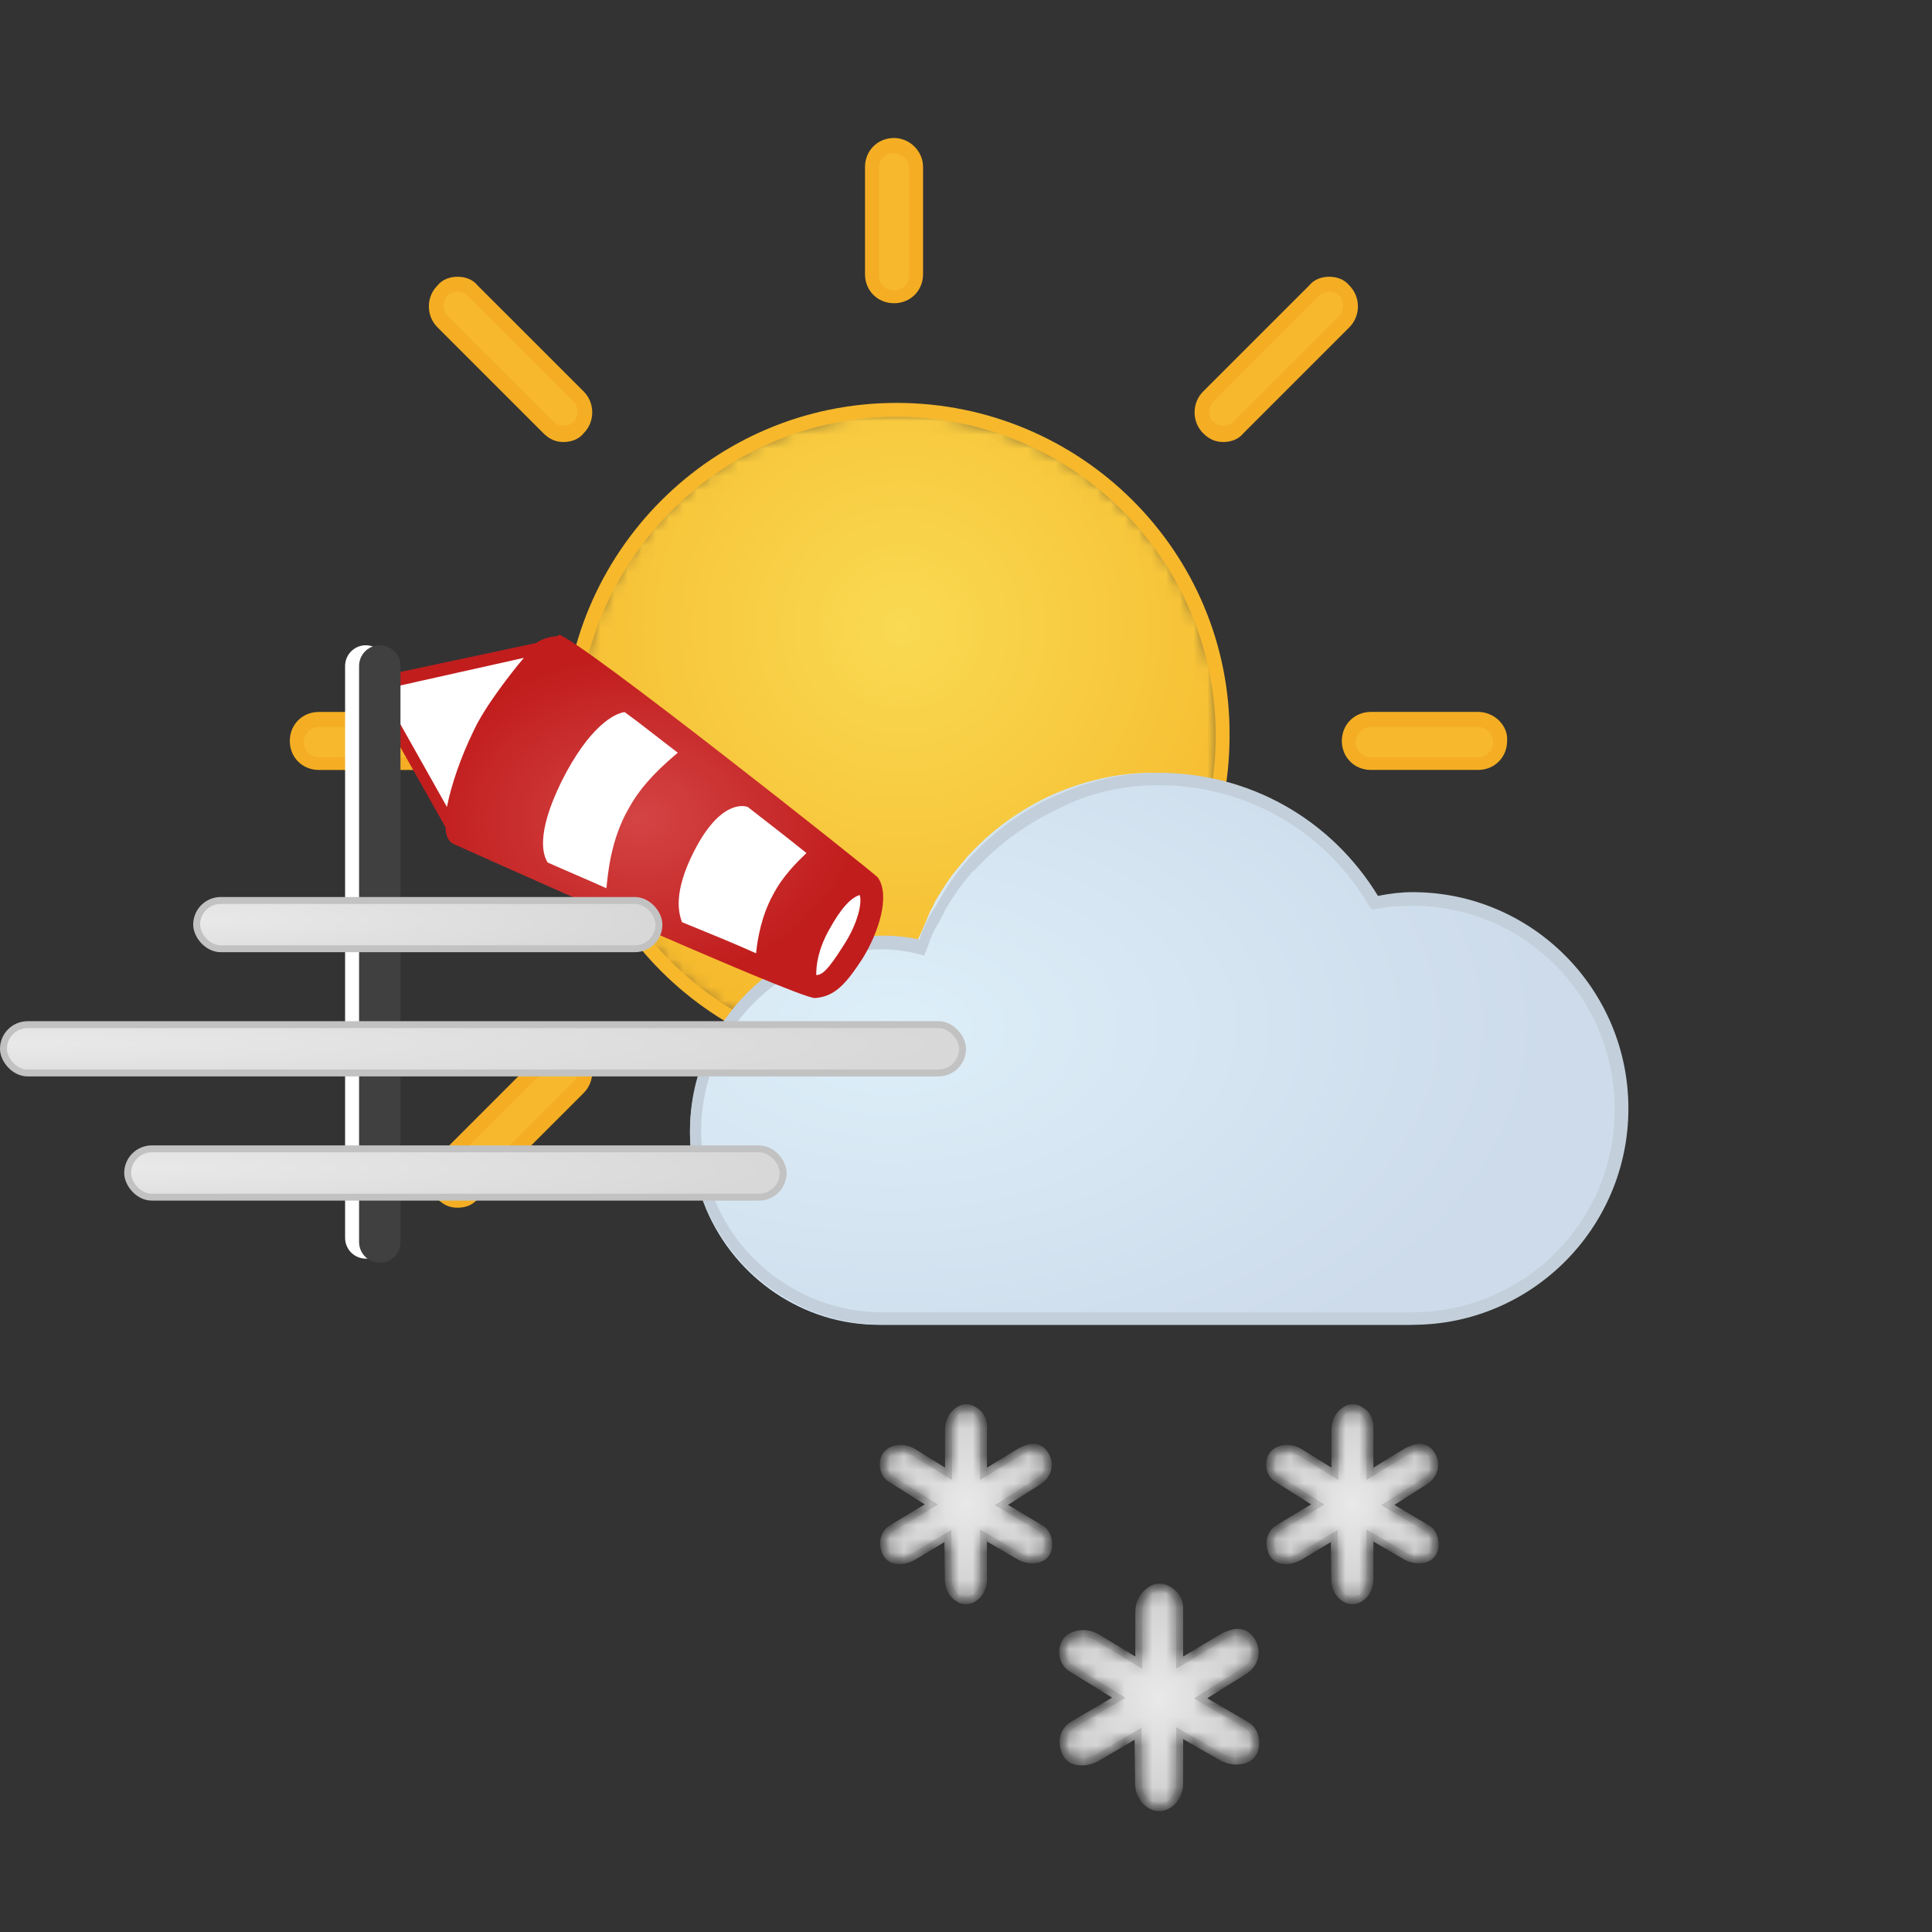 <svg xmlns="http://www.w3.org/2000/svg" xmlns:xlink="http://www.w3.org/1999/xlink" width="140" height="140" viewBox="0 0 140 140" style="fill: none"><rect x="0" y="0" width="140" height="140" fill="#333333" stroke="none"/><mask id="mask0_854_15288" maskUnits="userSpaceOnUse" x="41" y="29" width="48" height="48" style="mask-type: alpha"><path d="M41.384 53.328C41.384 66.353 51.943 76.912 64.968 76.912C77.993 76.912 88.552 66.353 88.552 53.328C88.552 40.303 77.993 29.744 64.968 29.744C51.943 29.744 41.384 40.303 41.384 53.328Z" style="fill-rule: evenodd; clip-rule: evenodd; fill: white" />

</mask><g style="mask: url(#mask0_854_15288)"><path d="M41.384 53.328C41.384 66.353 51.943 76.912 64.968 76.912C77.993 76.912 88.552 66.353 88.552 53.328C88.552 40.303 77.993 29.744 64.968 29.744C51.943 29.744 41.384 40.303 41.384 53.328Z" style="fill-rule: evenodd; clip-rule: evenodd; fill: url(#paint0_radial_854_15288)" />

</g><path d="M64.968 29.195C51.622 29.195 40.836 40.073 40.836 53.327C40.836 66.673 51.714 77.459 64.968 77.459C78.314 77.459 89.099 66.581 89.099 53.327C89.192 39.982 78.314 29.195 64.968 29.195ZM64.968 30.201C77.674 30.201 88.094 40.531 88.094 53.328C88.094 66.033 77.764 76.454 64.968 76.454C52.262 76.454 41.841 66.124 41.841 53.328C41.932 40.622 52.262 30.201 64.968 30.201Z" style="fill-rule: evenodd; clip-rule: evenodd; fill: #F7B82C" /><path d="M40.836 31.389C40.379 31.389 40.014 31.206 39.74 30.932L32.061 23.254C31.787 22.98 31.604 22.522 31.604 22.157C31.604 21.792 31.787 21.335 32.061 21.061C32.335 20.787 32.792 20.603 33.158 20.603C33.523 20.603 33.98 20.787 34.254 21.061L41.933 28.739C42.207 29.013 42.39 29.47 42.39 29.836C42.39 30.293 42.207 30.658 41.933 30.932C41.659 31.298 41.293 31.389 40.836 31.389Z" style="fill-rule: evenodd; clip-rule: evenodd; fill: #F7B82D" /><path d="M33.158 20.055C32.609 20.055 32.061 20.238 31.695 20.695C30.872 21.517 30.872 22.889 31.695 23.711L39.373 31.39C39.831 31.847 40.288 32.03 40.836 32.03C41.384 32.03 41.932 31.847 42.299 31.39C43.121 30.567 43.121 29.196 42.299 28.373L34.62 20.695C34.254 20.238 33.706 20.055 33.158 20.055ZM33.158 21.152C33.432 21.152 33.706 21.243 33.889 21.426L41.567 29.105C41.75 29.288 41.842 29.562 41.842 29.836C41.842 30.11 41.75 30.384 41.567 30.567C41.384 30.75 41.11 30.841 40.836 30.841C40.562 30.841 40.288 30.75 40.105 30.567L32.426 22.889C32.243 22.706 32.152 22.432 32.152 22.157C32.152 21.883 32.243 21.609 32.426 21.426C32.609 21.243 32.883 21.152 33.158 21.152Z" style="fill-rule: evenodd; clip-rule: evenodd; fill: #F5AE23" /><path d="M23.102 55.338C22.188 55.338 21.548 54.607 21.548 53.784C21.548 52.962 22.28 52.23 23.102 52.23H30.872C31.786 52.23 32.425 52.962 32.425 53.784C32.425 54.607 31.694 55.338 30.872 55.338H23.102Z" style="fill-rule: evenodd; clip-rule: evenodd; fill: #F7B82D" /><path d="M30.872 51.59H23.103C21.914 51.59 21 52.504 21 53.692C21 54.88 21.914 55.794 23.103 55.794H30.872C32.061 55.794 32.975 54.879 32.975 53.692C33.066 52.595 32.061 51.59 30.872 51.59ZM30.872 52.687C31.421 52.687 31.969 53.145 31.969 53.784C31.969 54.332 31.512 54.88 30.872 54.88H23.103C22.555 54.88 22.006 54.423 22.006 53.784C22.006 53.236 22.464 52.687 23.103 52.687H30.872Z" style="fill-rule: evenodd; clip-rule: evenodd; fill: #F5AE23" /><path d="M99.337 55.336C98.422 55.336 97.783 54.605 97.783 53.782C97.783 52.96 98.514 52.228 99.337 52.228H107.106C108.021 52.228 108.66 52.96 108.66 53.782C108.66 54.605 107.929 55.336 107.106 55.336H99.337Z" style="fill-rule: evenodd; clip-rule: evenodd; fill: #F7B82D" /><path d="M107.107 51.588H99.338C98.149 51.588 97.235 52.502 97.235 53.69C97.235 54.878 98.149 55.792 99.338 55.792H107.107C108.296 55.792 109.21 54.877 109.21 53.69C109.301 52.593 108.296 51.588 107.107 51.588ZM107.107 52.685C107.655 52.685 108.204 53.143 108.204 53.782C108.204 54.33 107.747 54.879 107.107 54.879H99.338C98.79 54.879 98.241 54.421 98.241 53.782C98.241 53.234 98.698 52.685 99.338 52.685H107.107Z" style="fill-rule: evenodd; clip-rule: evenodd; fill: #F5AE23" /><path d="M64.785 21.517C63.871 21.517 63.231 20.786 63.231 19.964V12.194C63.231 11.28 63.963 10.641 64.785 10.641C65.7 10.641 66.339 11.372 66.339 12.194V19.964C66.34 20.786 65.609 21.517 64.785 21.517Z" style="fill-rule: evenodd; clip-rule: evenodd; fill: #F7B82D" /><path d="M64.785 10C63.596 10 62.682 10.914 62.682 12.102V19.872C62.682 21.06 63.596 21.973 64.785 21.973C65.974 21.973 66.888 21.059 66.888 19.872V12.102C66.888 10.913 65.882 10 64.785 10ZM64.785 11.096C65.333 11.096 65.882 11.553 65.882 12.192V19.962C65.882 20.51 65.424 21.058 64.785 21.058C64.237 21.058 63.688 20.601 63.688 19.962V12.192C63.688 11.553 64.146 11.096 64.785 11.096Z" style="fill-rule: evenodd; clip-rule: evenodd; fill: #F5AE23" /><path d="M33.158 86.966C32.701 86.966 32.335 86.783 32.061 86.509C31.421 85.868 31.421 84.864 32.061 84.224L39.74 76.545C40.014 76.271 40.471 76.088 40.836 76.088C41.293 76.088 41.659 76.271 41.933 76.545C42.207 76.819 42.39 77.277 42.39 77.643C42.39 78.007 42.207 78.464 41.933 78.738L34.254 86.417C33.98 86.783 33.615 86.966 33.158 86.966Z" style="fill-rule: evenodd; clip-rule: evenodd; fill: #F7B82D" /><path d="M40.836 75.541C40.288 75.541 39.739 75.724 39.373 76.181L31.695 83.86C30.872 84.682 30.872 86.054 31.695 86.876C32.152 87.333 32.609 87.516 33.158 87.516C33.706 87.516 34.254 87.333 34.62 86.876L42.299 79.198C43.121 78.375 43.121 77.004 42.299 76.181C41.932 75.815 41.384 75.541 40.836 75.541ZM40.836 76.637C41.11 76.637 41.384 76.728 41.567 76.911C41.75 77.094 41.842 77.368 41.842 77.642C41.842 77.916 41.75 78.19 41.567 78.374L33.889 86.052C33.706 86.235 33.432 86.326 33.158 86.326C32.883 86.326 32.609 86.235 32.426 86.052C32.243 85.869 32.152 85.595 32.152 85.321C32.152 85.046 32.243 84.772 32.426 84.589L40.105 76.911C40.288 76.729 40.562 76.637 40.836 76.637Z" style="fill-rule: evenodd; clip-rule: evenodd; fill: #F5AE23" /><path d="M88.643 31.389C88.186 31.389 87.821 31.206 87.547 30.932C87.273 30.658 87.089 30.201 87.089 29.836C87.089 29.378 87.273 29.013 87.547 28.739L95.226 21.061C95.499 20.787 95.957 20.603 96.322 20.603C96.78 20.603 97.145 20.787 97.418 21.061C97.692 21.335 97.876 21.792 97.876 22.157C97.876 22.522 97.692 22.98 97.418 23.254L89.74 30.932C89.465 31.298 89.099 31.389 88.643 31.389Z" style="fill-rule: evenodd; clip-rule: evenodd; fill: #F7B82D" /><path d="M96.321 20.055C95.773 20.055 95.226 20.238 94.86 20.695L87.18 28.373C86.358 29.196 86.358 30.567 87.18 31.39C87.638 31.847 88.096 32.03 88.643 32.03C89.192 32.03 89.739 31.847 90.106 31.39L97.784 23.711C98.606 22.889 98.606 21.517 97.784 20.695C97.418 20.238 96.871 20.055 96.321 20.055ZM96.321 21.152C96.596 21.152 96.871 21.243 97.053 21.426C97.237 21.609 97.327 21.883 97.327 22.157C97.327 22.432 97.237 22.706 97.053 22.889L89.374 30.567C89.192 30.75 88.918 30.841 88.643 30.841C88.37 30.841 88.096 30.75 87.912 30.567C87.73 30.384 87.638 30.11 87.638 29.836C87.638 29.562 87.73 29.288 87.912 29.105L95.591 21.426C95.772 21.243 96.047 21.152 96.321 21.152Z" style="fill-rule: evenodd; clip-rule: evenodd; fill: #F5AE23" /><path d="M76.3 57.567C73.876 58.673 71.721 60.24 69.926 62.267C69.837 62.452 69.657 62.543 69.568 62.728L69.478 62.82C68.85 63.557 68.311 64.387 67.773 65.309L67.683 65.493C67.594 65.769 67.414 65.953 67.325 66.231C67.056 66.876 66.786 67.521 66.517 68.073L66.337 68.442L65.979 68.35C65.171 68.165 64.363 68.073 63.555 68.073C56.104 68.073 50 74.341 50 82.083C50 83.926 50.449 85.861 51.167 87.612C53.322 92.682 58.259 96 63.645 96H101.884C110.231 96 117.052 88.995 117.052 80.424C117.052 71.853 110.231 64.849 101.884 64.849C101.077 64.849 100.266 64.94 99.459 65.125L99.191 65.216L99.01 64.94C95.689 59.318 89.854 56 83.48 56C81.058 56 78.634 56.553 76.3 57.567Z" style="fill-rule: evenodd; clip-rule: evenodd; fill: url(#paint1_radial_854_15288)" /><path d="M83.953 56C81.439 56 79.012 56.54 76.588 57.622C74.072 58.703 71.916 60.325 70.121 62.306C70.03 62.488 69.851 62.577 69.762 62.757L69.671 62.848C69.043 63.568 68.504 64.469 67.966 65.369L67.876 65.549C67.696 65.82 67.607 66 67.427 66.271C67.068 66.901 66.797 67.531 66.619 68.072C65.72 67.891 64.912 67.801 64.104 67.801C56.379 67.801 50 74.109 50 81.947C50 83.839 50.36 85.73 51.169 87.532C53.414 92.666 58.445 96 64.014 96H102.37C110.992 96 118 88.973 118 80.325C118 71.676 110.992 64.649 102.37 64.649C101.562 64.649 100.753 64.74 99.854 64.919C96.44 59.334 90.51 56 83.953 56ZM83.954 56.9C90.15 56.9 95.811 60.054 99.045 65.369L99.404 65.909L100.033 65.821C100.841 65.639 101.65 65.639 102.369 65.639C110.453 65.639 117.01 72.217 117.01 80.415C117.01 88.521 110.453 95.098 102.279 95.098H63.923C58.713 95.098 53.952 91.945 51.885 87.171C51.167 85.459 50.809 83.747 50.809 81.947C50.809 74.648 56.736 68.793 63.923 68.793C64.732 68.793 65.45 68.883 66.259 69.063L66.977 69.244L67.248 68.522C67.427 67.982 67.697 67.352 68.056 66.811C68.144 66.54 68.325 66.36 68.415 66.09L68.503 65.909C69.043 65.008 69.581 64.198 70.211 63.477L70.3 63.387C70.389 63.208 70.48 63.117 70.659 63.027C72.366 61.135 74.521 59.604 76.857 58.523C79.194 57.351 81.618 56.9 83.954 56.9Z" style="fill-rule: evenodd; clip-rule: evenodd; fill: #C3CFDA" /><mask id="path-18-inside-1_854_15288" style="fill: white"><path d="M99.272 106.795V103.329C99.272 102.924 99.084 102.539 98.766 102.298C98.217 101.883 97.783 101.934 97.368 102.251C96.952 102.568 96.731 103.059 96.731 103.582C96.731 104.69 96.731 106.795 96.731 106.795L94.197 105.225C93.81 104.985 93.346 104.884 92.907 104.991C92.491 105.09 92.223 105.312 92.09 105.643C91.882 106.155 92.044 106.824 92.491 107.132L95.49 109.02L92.639 110.726C92.207 110.983 91.964 111.485 92.036 111.993C92.129 112.659 92.451 113.077 93.14 113.095C93.518 113.105 93.89 112.986 94.215 112.791C94.965 112.34 96.683 111.308 96.683 111.308L96.719 114.484C96.725 115.041 96.996 115.576 97.468 115.847C97.821 116.051 98.175 116.051 98.529 115.847C99.002 115.574 99.272 115.033 99.272 114.473V111.269L101.829 112.764C102.201 112.982 102.634 113.087 103.058 113.019C103.481 112.951 103.789 112.754 103.929 112.344C104.111 111.81 103.939 111.092 103.475 110.787L100.57 109.059L103.301 107.319C103.903 106.912 104.083 106.274 103.893 105.711C103.703 105.147 103.214 104.719 102.542 104.923C102.287 105.001 102.071 105.077 101.849 105.221L99.272 106.795Z" />

</mask><path d="M99.272 106.795V103.329C99.272 102.924 99.084 102.539 98.766 102.298C98.217 101.883 97.783 101.934 97.368 102.251C96.952 102.568 96.731 103.059 96.731 103.582C96.731 104.69 96.731 106.795 96.731 106.795L94.197 105.225C93.81 104.985 93.346 104.884 92.907 104.991C92.491 105.09 92.223 105.312 92.09 105.643C91.882 106.155 92.044 106.824 92.491 107.132L95.49 109.02L92.639 110.726C92.207 110.983 91.964 111.485 92.036 111.993C92.129 112.659 92.451 113.077 93.14 113.095C93.518 113.105 93.89 112.986 94.215 112.791C94.965 112.34 96.683 111.308 96.683 111.308L96.719 114.484C96.725 115.041 96.996 115.576 97.468 115.847C97.821 116.051 98.175 116.051 98.529 115.847C99.002 115.574 99.272 115.033 99.272 114.473V111.269L101.829 112.764C102.201 112.982 102.634 113.087 103.058 113.019C103.481 112.951 103.789 112.754 103.929 112.344C104.111 111.81 103.939 111.092 103.475 110.787L100.57 109.059L103.301 107.319C103.903 106.912 104.083 106.274 103.893 105.711C103.703 105.147 103.214 104.719 102.542 104.923C102.287 105.001 102.071 105.077 101.849 105.221L99.272 106.795Z" style="fill: url(#paint2_radial_854_15288); stroke: #C2C2C2; stroke-width: 0.5; stroke-miterlimit: 10; mask: url(#path-18-inside-1_854_15288)" /><mask id="path-19-inside-2_854_15288" style="fill: white"><path d="M71.272 106.795V103.329C71.272 102.924 71.084 102.539 70.766 102.298C70.217 101.883 69.783 101.934 69.368 102.251C68.952 102.568 68.731 103.059 68.731 103.582C68.731 104.69 68.731 106.795 68.731 106.795L66.197 105.225C65.81 104.985 65.346 104.884 64.907 104.991C64.491 105.09 64.223 105.312 64.09 105.643C63.882 106.155 64.044 106.824 64.491 107.132L67.49 109.02L64.639 110.726C64.207 110.983 63.964 111.485 64.036 111.993C64.129 112.659 64.451 113.077 65.14 113.095C65.518 113.105 65.89 112.986 66.215 112.791C66.965 112.34 68.683 111.308 68.683 111.308L68.719 114.484C68.725 115.041 68.996 115.576 69.468 115.847C69.821 116.051 70.175 116.051 70.529 115.847C71.002 115.574 71.272 115.033 71.272 114.473V111.269L73.829 112.764C74.201 112.982 74.634 113.087 75.058 113.019C75.481 112.951 75.789 112.754 75.929 112.344C76.111 111.81 75.939 111.092 75.475 110.787L72.57 109.059L75.302 107.319C75.903 106.912 76.083 106.274 75.893 105.711C75.703 105.147 75.214 104.719 74.542 104.923C74.287 105.001 74.071 105.077 73.849 105.221L71.272 106.795Z" />

</mask><path d="M71.272 106.795V103.329C71.272 102.924 71.084 102.539 70.766 102.298C70.217 101.883 69.783 101.934 69.368 102.251C68.952 102.568 68.731 103.059 68.731 103.582C68.731 104.69 68.731 106.795 68.731 106.795L66.197 105.225C65.81 104.985 65.346 104.884 64.907 104.991C64.491 105.09 64.223 105.312 64.09 105.643C63.882 106.155 64.044 106.824 64.491 107.132L67.49 109.02L64.639 110.726C64.207 110.983 63.964 111.485 64.036 111.993C64.129 112.659 64.451 113.077 65.14 113.095C65.518 113.105 65.89 112.986 66.215 112.791C66.965 112.34 68.683 111.308 68.683 111.308L68.719 114.484C68.725 115.041 68.996 115.576 69.468 115.847C69.821 116.051 70.175 116.051 70.529 115.847C71.002 115.574 71.272 115.033 71.272 114.473V111.269L73.829 112.764C74.201 112.982 74.634 113.087 75.058 113.019C75.481 112.951 75.789 112.754 75.929 112.344C76.111 111.81 75.939 111.092 75.475 110.787L72.57 109.059L75.302 107.319C75.903 106.912 76.083 106.274 75.893 105.711C75.703 105.147 75.214 104.719 74.542 104.923C74.287 105.001 74.071 105.077 73.849 105.221L71.272 106.795Z" style="fill: url(#paint3_radial_854_15288); stroke: #C2C2C2; stroke-width: 0.5; stroke-miterlimit: 10; mask: url(#path-19-inside-2_854_15288)" /><mask id="path-20-inside-3_854_15288" style="fill: white"><path d="M85.484 120.48V116.519C85.484 116.056 85.265 115.616 84.894 115.341C84.253 114.866 83.747 114.925 83.263 115.287C82.778 115.649 82.519 116.211 82.519 116.808C82.519 118.075 82.519 120.48 82.519 120.48L79.564 118.686C79.111 118.411 78.571 118.296 78.058 118.418C77.573 118.531 77.261 118.785 77.105 119.163C76.862 119.749 77.051 120.513 77.573 120.865L81.072 123.023L77.746 124.972C77.242 125.266 76.958 125.839 77.042 126.42C77.151 127.182 77.526 127.659 78.331 127.68C78.771 127.692 79.205 127.556 79.585 127.332C80.459 126.817 82.463 125.637 82.463 125.637L82.505 129.267C82.512 129.904 82.829 130.515 83.379 130.825C83.792 131.058 84.204 131.058 84.617 130.825C85.169 130.513 85.484 129.895 85.484 129.255V125.593L88.467 127.302C88.901 127.551 89.407 127.671 89.901 127.593C90.395 127.516 90.754 127.29 90.917 126.822C91.129 126.211 90.929 125.39 90.388 125.043L86.999 123.068L90.185 121.079C90.887 120.614 91.096 119.885 90.875 119.241C90.654 118.597 90.082 118.108 89.299 118.34C89.001 118.43 88.749 118.517 88.491 118.681L85.484 120.48Z" />

</mask><path d="M85.484 120.48V116.519C85.484 116.056 85.265 115.616 84.894 115.341C84.253 114.866 83.747 114.925 83.263 115.287C82.778 115.649 82.519 116.211 82.519 116.808C82.519 118.075 82.519 120.48 82.519 120.48L79.564 118.686C79.111 118.411 78.571 118.296 78.058 118.418C77.573 118.531 77.261 118.785 77.105 119.163C76.862 119.749 77.051 120.513 77.573 120.865L81.072 123.023L77.746 124.972C77.242 125.266 76.958 125.839 77.042 126.42C77.151 127.182 77.526 127.659 78.331 127.68C78.771 127.692 79.205 127.556 79.585 127.332C80.459 126.817 82.463 125.637 82.463 125.637L82.505 129.267C82.512 129.904 82.829 130.515 83.379 130.825C83.792 131.058 84.204 131.058 84.617 130.825C85.169 130.513 85.484 129.895 85.484 129.255V125.593L88.467 127.302C88.901 127.551 89.407 127.671 89.901 127.593C90.395 127.516 90.754 127.29 90.917 126.822C91.129 126.211 90.929 125.39 90.388 125.043L86.999 123.068L90.185 121.079C90.887 120.614 91.096 119.885 90.875 119.241C90.654 118.597 90.082 118.108 89.299 118.34C89.001 118.43 88.749 118.517 88.491 118.681L85.484 120.48Z" style="fill: url(#paint4_radial_854_15288); stroke: #C2C2C2; stroke-width: 0.5; stroke-miterlimit: 10; mask: url(#path-20-inside-3_854_15288)" /><defs><radialGradient id="paint0_radial_854_15288" cx="0" cy="0" r="1" gradientUnits="userSpaceOnUse" gradientTransform="translate(65.315 45.412) scale(31.171 31.172)"><stop offset="0" style="stop-color: #F9DA52" /><stop offset="1" style="stop-color: #F6B82B" />


</radialGradient><radialGradient id="paint1_radial_854_15288" cx="0" cy="0" r="1" gradientUnits="userSpaceOnUse" gradientTransform="translate(64.479 74.385) scale(47.859 28.55)"><stop offset="0" style="stop-color: #DDEFF9" /><stop offset="1" style="stop-color: #CDDBEA" />


</radialGradient><radialGradient id="paint2_radial_854_15288" cx="0" cy="0" r="1" gradientUnits="userSpaceOnUse" gradientTransform="translate(98 109) rotate(90) scale(7 6)"><stop offset="0" style="stop-color: #E9E9E9" /><stop offset="1" style="stop-color: #CFCFCF" />


</radialGradient><radialGradient id="paint3_radial_854_15288" cx="0" cy="0" r="1" gradientUnits="userSpaceOnUse" gradientTransform="translate(70 109) rotate(90) scale(7 6)"><stop offset="0" style="stop-color: #E9E9E9" /><stop offset="1" style="stop-color: #CFCFCF" />


</radialGradient><radialGradient id="paint4_radial_854_15288" cx="0" cy="0" r="1" gradientUnits="userSpaceOnUse" gradientTransform="translate(84 123) rotate(90) scale(8 7)"><stop offset="0" style="stop-color: #E9E9E9" /><stop offset="1" style="stop-color: #CFCFCF" />


</radialGradient>





</defs><svg xmlns="http://www.w3.org/2000/svg" width="140" height="140" viewBox="0 0 140 140" style="fill: none"><path d="M26.507 48.258V89.705" style="stroke: white; stroke-width: 3; stroke-linecap: round" /><path d="M28.027 49.437L39.381 47.178L63.305 64.269C63.305 64.269 63.102 67.116 62.392 69.08C61.683 70.946 58.642 71.536 58.642 71.536L33.096 60.732L28.027 51.892V49.437Z" style="fill-rule: evenodd; clip-rule: evenodd; fill: white" /><path d="M40.395 46.098C40.496 46.098 40.496 46.098 40.395 46.098C40.192 46.098 39.381 46.196 38.874 46.589L28.738 48.75V49.732L37.961 47.67C37.05 48.75 35.124 51.206 34.313 52.973C33.399 54.84 32.69 56.902 32.387 58.474L28.738 51.991V53.661L32.286 59.947C32.286 60.535 32.488 60.929 32.792 61.125C32.996 61.223 57.73 72.322 59.046 72.322C60.467 72.224 61.278 71.34 62.494 69.474C63.71 67.51 64.521 64.858 63.608 63.582C63.508 63.384 41.713 46.098 40.496 46L40.395 46.098ZM39.685 62.5C39.381 62.009 38.773 60.534 40.699 56.607C42.726 52.58 44.551 51.696 45.261 51.598C46.477 52.481 47.695 53.464 49.113 54.544C48.2 55.33 46.578 56.705 45.565 58.571C44.247 60.831 44.044 63.384 43.943 64.366C42.423 63.678 41.003 63.089 39.685 62.5ZM49.417 66.823C49.214 66.234 48.708 64.76 50.329 61.617C52.357 57.689 54.181 58.474 54.181 58.474C55.702 59.653 57.221 60.833 58.439 61.815C57.729 62.501 56.716 63.483 56.006 64.858C55.195 66.332 54.891 68.002 54.789 69.081C53.27 68.393 51.343 67.609 49.417 66.823ZM60.06 67.41C60.973 65.741 61.683 65.054 62.291 64.857C62.494 65.349 62.19 66.92 61.074 68.59C59.959 70.358 59.554 70.653 59.148 70.653C59.148 69.965 59.25 68.884 60.06 67.41ZM28.738 49.732V51.991V49.732Z" style="fill-rule: evenodd; clip-rule: evenodd; fill: url(#paint0_radial_854_17877)" /><path d="M27.52 48.258V90" style="stroke: #404040; stroke-width: 3; stroke-linecap: round" /><defs><radialGradient id="paint0_radial_854_17877" cx="0" cy="0" r="1" gradientUnits="userSpaceOnUse" gradientTransform="translate(46.369 59.313) scale(15.782 11.758)"><stop offset="0" style="stop-color: #D44444" /><stop offset="1" style="stop-color: #C11D1D" />
            
            
        </radialGradient>
        
    </defs></svg><svg xmlns="http://www.w3.org/2000/svg" width="140" height="140" viewBox="0 0 140 140" style="fill: none"><rect x="0.25" y="74.25" width="69.5" height="3.5" rx="1.75" style="fill: url(#paint0_radial_854_17874); stroke: #C2C2C2; stroke-width: 0.5" /><rect x="14.25" y="65.25" width="33.5" height="3.5" rx="1.75" style="fill: url(#paint1_radial_854_17874); stroke: #C2C2C2; stroke-width: 0.5" /><rect x="9.25" y="83.25" width="47.5" height="3.5" rx="1.75" style="fill: url(#paint2_radial_854_17874); stroke: #C2C2C2; stroke-width: 0.5" /><defs><radialGradient id="paint0_radial_854_17874" cx="0" cy="0" r="1" gradientUnits="userSpaceOnUse" gradientTransform="translate(1.20724e-06 75.6) rotate(0.106) scale(68.931 3.939)"><stop offset="0" style="stop-color: #E9E9E9" /><stop offset="1" style="stop-color: #D8D8D8" />
            
            
        </radialGradient><radialGradient id="paint1_radial_854_17874" cx="0" cy="0" r="1" gradientUnits="userSpaceOnUse" gradientTransform="translate(14 66.6) rotate(0.218) scale(33.481 3.939)"><stop offset="0" style="stop-color: #E9E9E9" /><stop offset="1" style="stop-color: #D8D8D8" />
            
            
        </radialGradient><radialGradient id="paint2_radial_854_17874" cx="0" cy="0" r="1" gradientUnits="userSpaceOnUse" gradientTransform="translate(9 84.6) rotate(0.154) scale(47.267 3.939)"><stop offset="0" style="stop-color: #E9E9E9" /><stop offset="1" style="stop-color: #D8D8D8" />
            
            
        </radialGradient>
        
        
        
    </defs></svg></svg>